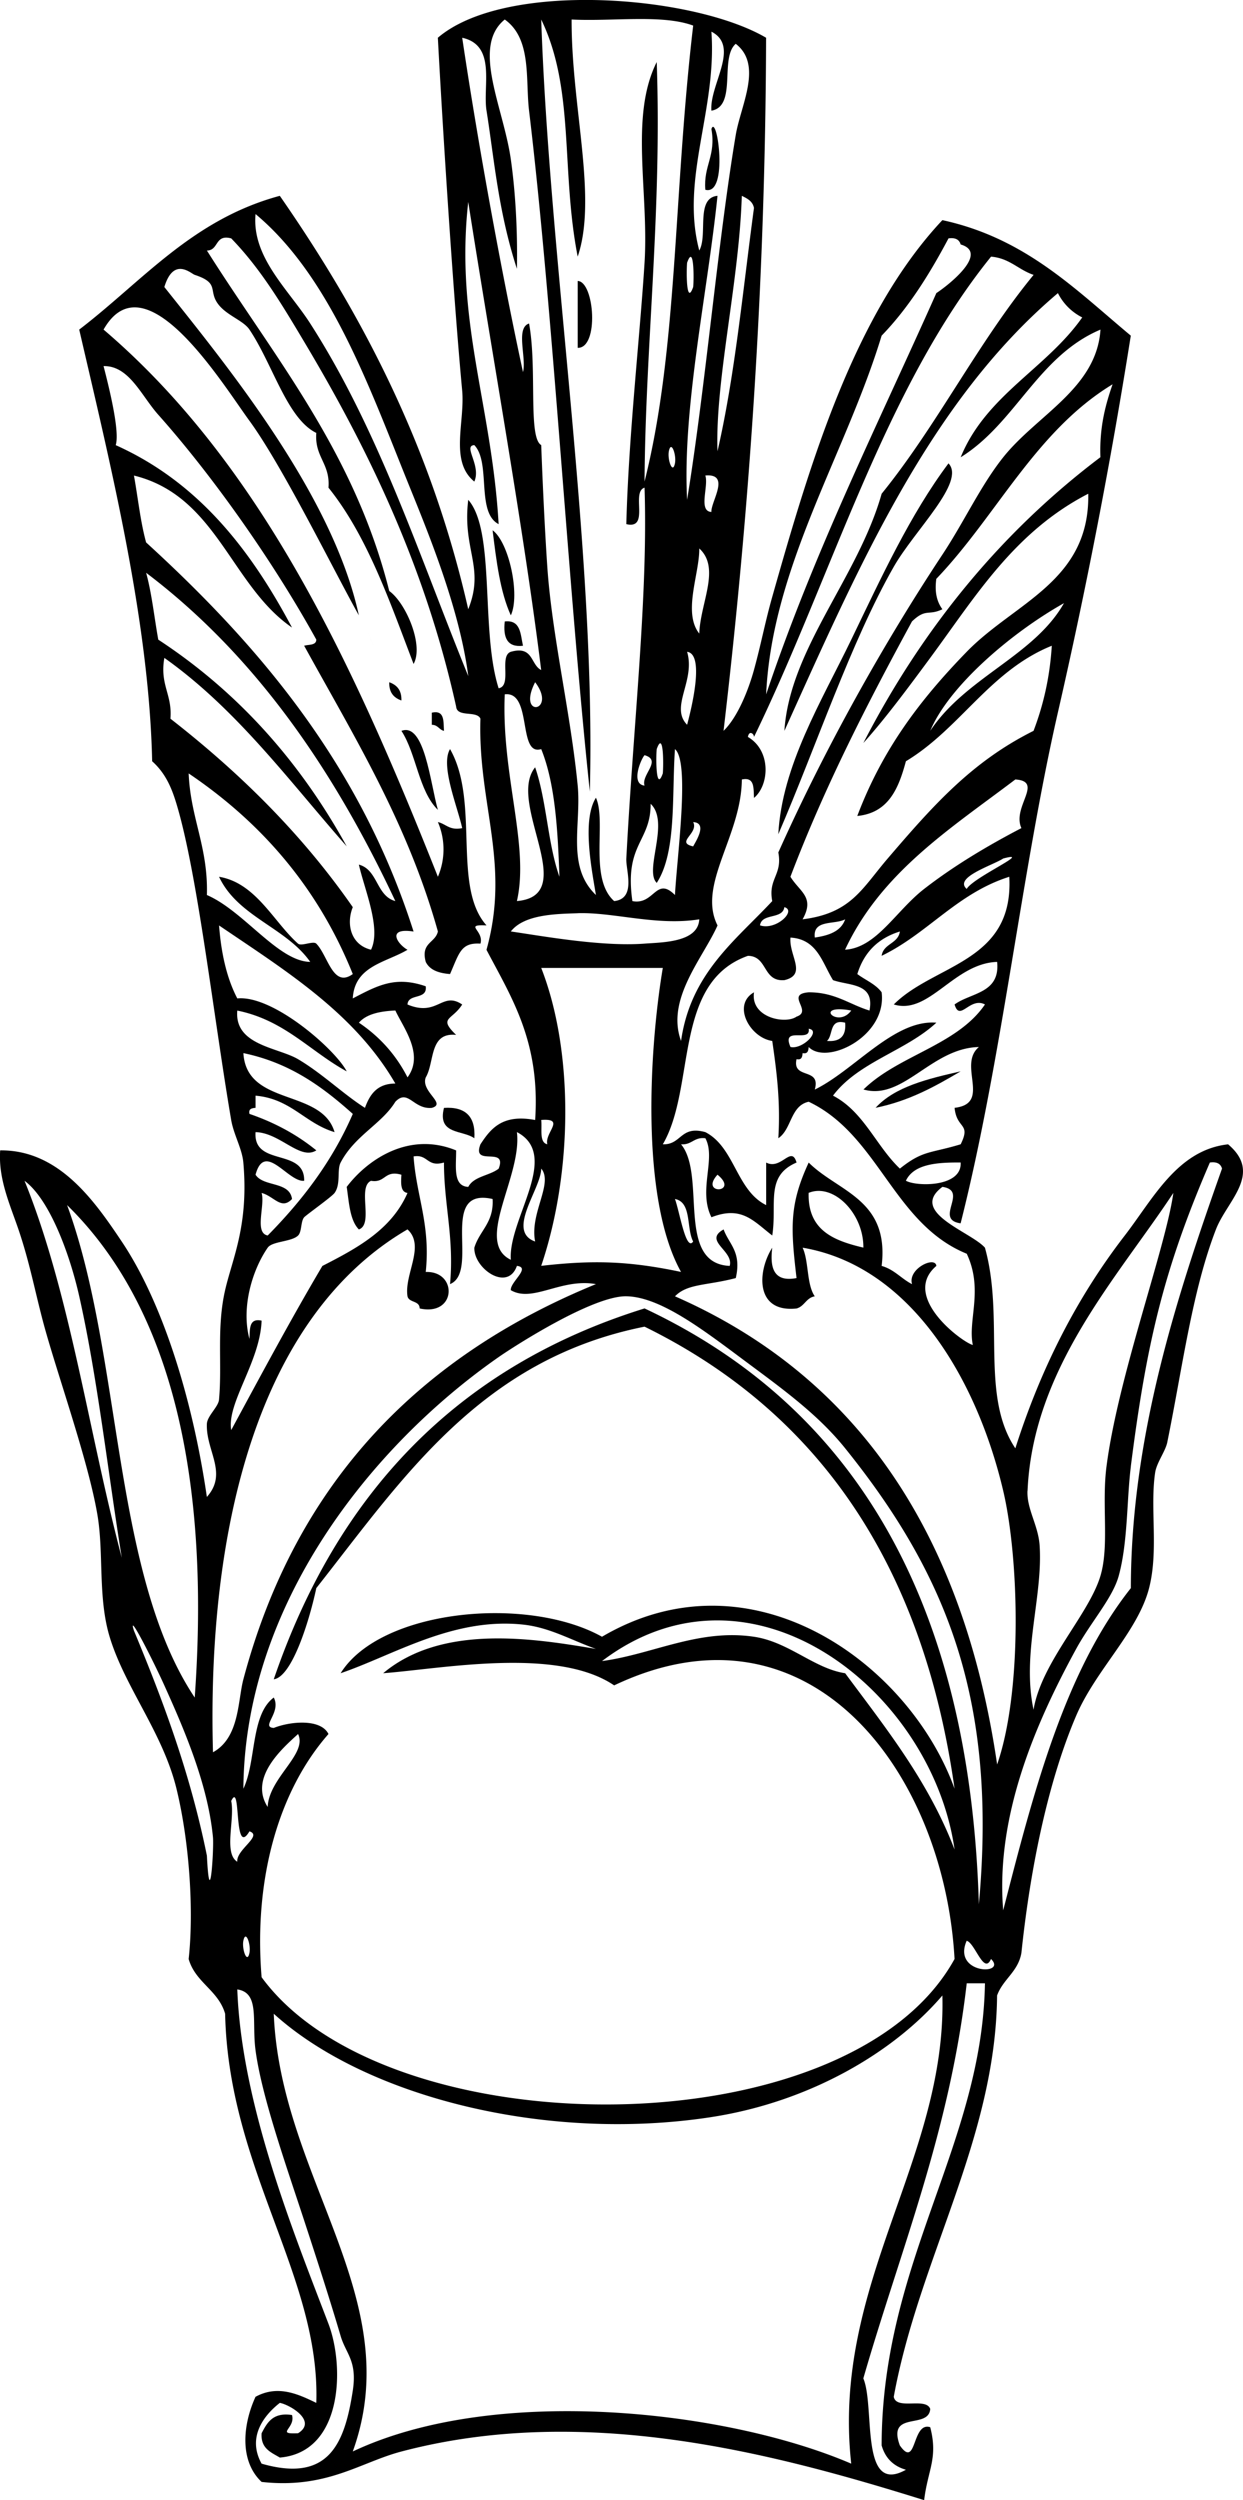 <svg xmlns="http://www.w3.org/2000/svg" viewBox="0 0 170.756 343.375"><path clip-rule="evenodd" d="M97.729 17.714c.78-2.254 2.407 9.218-.834 8.351-.277-3.34 1.49-4.636.834-8.351zM79.36 38.589c2.307.065 2.967 9.249 0 9.186v-9.186zM130.3 63.64c2.396 2.545-4.643 9.16-7.517 14.196-5.886 10.313-10.62 24.583-15.865 36.742.499-9.424 5.907-18.203 10.021-26.722 4.15-8.602 8.1-17.193 13.36-24.218zM67.669 72.826c2.262 1.651 3.81 8.9 2.505 11.691-1.478-3.254-1.985-7.478-2.505-11.691zM69.339 85.352c2.204-.254 2.154 1.742 2.505 3.34-2.199.251-2.74-1.157-2.505-3.34zM53.474 93.702c1.027.365 1.715 1.069 1.67 2.505-1.027-.364-1.715-1.069-1.67-2.505zM59.32 97.877c1.782-.39 1.59 1.193 1.67 2.505-.677-.158-.833-.837-1.67-.835v-1.668zM60.99 152.16c2.974-.192 4.365 1.2 4.175 4.174-1.611-1.17-5.112-.46-4.175-4.17z" fill-rule="evenodd"/><path clip-rule="evenodd" d="M129.46 163.01c-4.673 3.497 3.888 6.141 5.845 8.351 2.712 9.687-.671 20.317 4.177 27.556 3.508-11.02 8.454-20.701 15.031-29.226 3.896-5.051 7.229-11.752 14.195-12.527 4.802 4.052-.146 7.733-1.671 11.69-3.259 8.446-4.547 18.715-6.681 29.227-.255 1.257-1.464 2.793-1.67 4.177-.728 4.897.5 10.685-.834 15.865-1.541 5.975-7.315 11.204-10.021 17.535-3.752 8.772-6.256 20.525-7.517 32.566-.457 2.604-2.531 3.593-3.341 5.844-.181 19.685-10.691 35.993-14.194 55.112.353 1.876 4.432.022 5.01 1.67-.198 2.861-5.957.168-4.174 5.011 2.341 3.35 1.625-3.307 4.174-2.504 1.105 4.26-.341 5.86-.834 10.019-20.963-6.552-46.733-13.289-71.813-6.679-5.666 1.492-10.269 5.169-19.205 4.175-3.044-2.859-2.613-7.811-.835-11.691 3.083-1.686 5.891-.35 8.35.837.575-17.382-12.057-32.004-12.525-53.442-.933-3.243-4.077-4.273-5.01-7.517.723-6.548.126-16.003-1.67-23.38-1.877-7.709-7.09-13.941-9.185-20.876-1.625-5.374-.788-11.448-1.67-16.701-1.289-7.666-5.754-20.001-7.516-26.722-1.14-4.347-1.849-8.139-3.34-12.525-1.173-3.44-2.791-6.96-2.509-10.86 8.062-.088 12.95 6.925 16.7 12.525 5.646 8.43 9.749 21.698 11.691 35.073 2.925-3.264-.139-6.325 0-10.021.042-1.104 1.58-2.34 1.67-3.341.446-4.936-.349-9.838.835-15.031.995-4.359 3.267-8.886 2.505-17.535-.168-1.903-1.327-3.828-1.67-5.844-2.431-14.256-4.609-33.805-7.516-43.422-.633-2.095-1.461-4.166-3.34-5.845-.415-19.367-5.785-40.964-10.02-59.288 8.676-6.632 15.499-15.118 27.556-18.371 11.293 16.263 20.788 34.323 25.887 56.781 2.313-5.797-.837-8.124 0-15.031 3.768 4.303 1.658 17.98 4.175 25.886 1.875-.35.022-4.431 1.669-5.01 3.111-.884 2.696 1.758 4.175 2.505-2.376-19.203-6.729-43.263-10.02-64.296-1.832 16.375 3.239 27.933 4.175 44.256-3.12-1.612-1.024-8.44-3.34-10.854-1.601.093.981 2.795 0 5.009-3.427-2.79-1.264-8.17-1.67-12.525-1.197-12.82-2.631-35.156-3.34-48.432 9.236-7.891 35.068-5.873 45.092 0-.104 33.962-2.344 65.42-5.845 95.193 1.995-1.929 3.465-5.775 4.174-8.351.979-3.551 1.539-6.609 2.507-10.02 5.264-18.599 11.291-38.883 23.379-51.772 11.44 2.477 18.293 9.542 25.887 15.865a773.557 773.557 0 01-10.021 51.772c-4.965 21.708-7.679 47.672-13.358 70.144-3.73-.52 1.2-4.49-2.52-5.01zM71.845 51.11c.508-1.997-1.048-6.059.835-6.68 1.132 6.154-.165 15.674 1.67 16.701.196 5.333.502 11.798.835 16.7.645 9.495 3.215 20.13 4.175 30.062.52 5.373-1.584 11.113 2.505 15.03-.551-3.371-1.955-10.258 0-13.36 1.478 3.238-1.004 11.073 2.505 14.195 3.071-.332 1.585-4.235 1.67-5.845.984-18.69 2.992-36.037 2.504-50.937-1.898.606.769 5.78-2.504 5.01.301-12.025 1.891-26.022 2.504-35.907.606-9.743-2.064-20.113 1.673-27.556.721 20.633-1.56 39.048-1.673 57.618 4.597-18.293 3.941-39.388 6.681-62.626-4.269-1.575-11.146-.544-16.7-.835-.041 12.027 3.58 24.458.835 32.567-2.325-11.907-.375-22.97-5.011-32.567 1.135 33.594 7.534 72.791 6.681 106.05-2.946-27.602-5.067-66.169-8.351-93.524-.514-4.284.398-9.872-3.34-12.525-4.602 3.745-.188 12.003.835 19.206.776 5.461.917 11.141.835 15.03-2.576-7.931-3.125-15.149-4.174-21.711-.545-3.402 1.39-8.973-3.34-10.02 2.319 15.583 5.636 33.358 8.35 45.919zm24.216-16.701c1.212-2.128-.542-7.223 2.505-7.515-1.374 13.38-4.841 29.113-4.175 41.751 2.561-15.771 4.188-35.208 6.681-50.102.683-4.088 3.759-9.615 0-12.525-2.246 1.929.222 8.572-3.343 9.185-.284-3.573 3.991-8.812 0-10.854.777 10.798-4.287 20.196-1.666 30.06zm2.505 27.556c2.399-10.404 3.487-22.12 5.01-33.4-.176-.937-.927-1.301-1.67-1.67-.37 11.883-3.665 25.28-3.344 35.07zm-31.731 68.47c3.305-11.859-1.203-20.019-.835-31.731-.513-1.157-3.215-.125-3.34-1.67-4.388-19.828-12.513-36.081-20.877-50.099-3.063-5.136-5.987-10.045-10.02-14.195-2.278-.609-1.682 1.659-3.34 1.669 9.256 14.682 20.25 27.626 25.051 46.763 2.288 1.633 4.771 7.441 3.34 10.02-3.304-8.664-6.36-17.578-11.691-24.216.26-3.32-1.929-4.194-1.67-7.514-4.015-1.97-5.96-9.386-9.185-14.196-.814-1.214-2.979-1.892-4.175-3.34-1.631-1.977.232-2.998-3.34-4.175-.517-.169-2.901-2.538-4.176 1.67 8.887 11.158 23.148 28.622 26.721 45.093-3.561-6.383-10.493-20.512-15.03-26.721-3.796-5.198-14.351-22.522-20.041-12.528 21.78 18.581 34.463 46.257 45.928 75.152a9.54 9.54 0 000-7.514c1.129.262 1.594 1.188 3.34.834-.656-2.99-3.027-8.625-1.67-10.855 4.13 7.243.255 18.904 5.011 24.216-3.203-.151-.303.684-.835 2.505-2.69-.173-2.906 1.285-4.175 4.175-1.556-.115-2.791-.549-3.34-1.67-.716-2.665 1.314-2.583 1.67-4.176-4.203-15.003-11.561-26.85-18.372-39.246.648-.188 1.647-.024 1.67-.836-5.929-10.751-14.278-22.548-21.711-30.887-2.345-2.632-4.006-6.756-7.516-6.681.806 3.124 2.253 9.009 1.67 10.856 11.337 5.085 18.515 14.33 24.216 25.051-8.417-5.78-10.318-18.073-21.711-20.876.554 3.065.889 6.348 1.67 9.186 15.712 14.349 29.475 30.648 36.742 53.442-3.759-.582-2.23 1.717-.835 2.505-2.966 1.766-7.27 2.194-7.516 6.681 3.414-1.781 5.831-3.112 10.021-1.67.255 1.926-2.413.928-2.505 2.505 4.167 1.737 4.731-1.875 7.516 0-1.391 2.2-3.328 1.764-.835 4.175-3.73-.391-2.93 3.75-4.175 5.844-.715 1.948 2.92 3.598.835 4.177-2.542.235-3.248-2.676-5.011-.836-1.875 3.056-5.581 4.642-7.516 8.351-.531 1.02.058 2.949-.835 4.174-.383.527-3.904 3.028-4.175 3.34-.485.561-.303 1.986-.834 2.506-.898.875-3.553.769-4.175 1.67-2.113 3.051-3.666 8.206-2.505 12.524.079-1.312-.112-2.895 1.67-2.506-.206 5.654-4.805 11.322-4.175 15.031 4.103-7.587 8.18-15.201 12.525-22.546 4.789-2.448 9.493-4.981 11.691-10.021-.973-.14-.906-1.32-.835-2.504-2.36-.689-2.163 1.177-4.175.834-1.916.868.396 5.964-1.67 6.68-1.241-1.263-1.345-3.666-1.67-5.844 2.798-3.693 8.502-7.69 15.031-5.01.013 2.215-.463 4.916 1.67 5.01.759-1.467 2.925-1.528 4.175-2.506 1.227-3.175-3.733-.163-2.505-3.34 1.427-2.19 3.047-4.188 7.515-3.338.729-10.73-3.232-16.8-6.681-23.37zM20.073 78.666c.782 2.837 1.117 6.12 1.67 9.185 10.934 7.16 19.455 16.731 25.886 28.391-7.946-9.032-15.115-18.842-25.051-25.886-.653 3.715 1.112 5.011.835 8.351 9.542 7.438 18.092 15.865 25.051 25.886-.92 2.261-.315 5.159 2.505 5.845 1.428-2.927-.905-8.279-1.67-11.691 2.635.705 2.375 4.305 5.01 5.01-8.45-17.99-19.179-33.703-34.236-45.089zM42.618 44.43c9.479 14.759 14.974 31.901 21.712 48.432-1.229-9.541-5.764-20.305-8.351-26.721C50.655 52.935 45.301 37.912 35.104 29.4c-.536 5.932 4.494 10.327 7.514 15.03zM130.3 32.74c-2.606 4.91-5.489 9.542-9.188 13.36-4.924 16.23-15.056 31.703-15.864 49.267 6.569-19.594 15.322-37.006 23.382-55.112 1.577-1.026 7.326-5.511 3.34-6.679-.19-.652-.7-.973-1.67-.836zm-35.075 6.679c.111-1.097.127-6.041-.834-3.34-.11 1.099-.126 6.042.834 3.34zm8.355 70.146c-.079-1.313.111-2.896-1.67-2.505-.061 7.782-6.156 14.465-3.34 20.041-1.969 4.444-7.128 10.114-5.011 15.865 1.313-9.264 7.417-13.736 12.527-19.206-.593-3.096 1.426-3.583.834-6.68 6.54-14.592 14.554-28.832 22.545-40.916 3.006-4.546 5.244-9.46 8.352-13.361 4.642-5.825 12.83-9.464 13.36-17.535-8.605 3.642-11.649 12.845-19.205 17.535 3.458-8.51 11.761-12.176 16.699-19.206a7.517 7.517 0 01-3.341-3.34c-17.646 14.919-27.434 37.698-37.576 60.123.732-11.28 10.106-21.037 13.36-32.567 7.605-9.375 13.215-20.743 20.876-30.061-2.088-.693-3.279-2.287-5.845-2.504-14.676 18.168-21.826 43.862-32.566 65.967.003-.463-.676-.948-.834 0 3.22 1.89 2.95 6.6.84 8.37zM151.17 62.8c-.148-4.045.662-7.13 1.671-10.02-10.57 6.409-15.915 18.043-24.216 26.721-.267 1.936.133 3.206.833 4.176-1.938.932-2.234-.18-4.174 1.67-6.077 11.179-11.948 22.566-16.701 35.07 1.295 2.095 3.388 2.797 1.67 5.846 6.658-.832 8.125-4.187 11.691-8.351 6.282-7.335 11.582-13.312 20.039-17.535 1.304-3.43 2.23-7.234 2.506-11.69-8.52 3.449-12.572 11.365-20.041 15.865-1.004 3.729-2.373 7.09-6.681 7.516 3.424-9.05 8.493-15.821 15.031-22.547 6.626-6.814 16.925-9.677 16.701-21.711-10.168 5.239-15.48 14.099-21.712 22.546-2.999 4.066-6.246 8.438-9.185 11.691 8.15-15.802 18.93-28.958 32.57-39.255zm-58.449.835c.226-1.137-.518-3.259-.836-1.67-.226 1.138.518 3.26.836 1.67zm5.008 6.681c-.102-1.391 2.708-5.313-.834-5.01.481 1.468-1.01 4.906.834 5.01zm-1.668 16.701c.154-4.276 2.961-8.987 0-11.691.055 3.429-2.3 8.793 0 11.691zm31.729 13.358c4.887-7.369 14.259-10.277 18.372-17.536-7.31 4.108-15.83 11.437-18.37 17.536zm-33.399-.833c.653-2.434 2.412-9.714 0-10.021 1.173 3.998-2.409 7.557 0 10.021zm-20.876-5.845c-2.573 5.003 3.09 4.09 0 0zm-2.506 30.058c8.787-.759-1.464-13.453 2.505-18.37 1.58 4.543 1.729 10.519 3.34 15.03-.234-6.445-.583-12.777-2.505-17.535-3.26 1.04-1.188-7.995-5.01-7.516-.475 11.076 3.411 20.776 1.67 28.396zm3.341-24.213c1.102 6.453-.612-3.584 0 0zm16.701 6.683c.11-1.098.126-6.042-.834-3.34-.113 1.09-.127 6.04.834 3.34zm-.834 15.03c-1.768-1.719 1.847-8.341-.836-10.855.022 5.279-3.637 5.459-2.506 13.36 3.025.583 3.229-3.463 5.846-.835.308-5.522 2.068-18.3 0-20.041-.44 6.52.237 14.16-2.504 18.38zm-1.673-13.36c-.498-1.487 2.45-3.468 0-4.176-.478.51-1.953 3.96 0 4.18zm-47.595 21.71c.449.399 2.086-.426 2.504 0 1.606 1.635 2.275 6.153 5.01 4.175-4.789-11.911-12.578-20.824-22.546-27.556.253 6.149 2.697 10.107 2.505 16.7 5.067 2.18 9.789 9.126 14.195 9.186-3.328-4.745-9.95-6.195-12.525-11.691 5.07.84 7.493 6.2 10.857 9.19zm75.151.83c4.296-.26 6.968-5.333 10.856-8.351 4.222-3.275 8.871-6.007 13.359-8.351-1.336-2.896 3.137-6.418-.834-6.68-8.87 6.72-18.43 12.75-23.39 23.38zm-20.875-14.19c.244-.512 2.079-3.213 0-3.339.8 1.55-2.499 2.79 0 3.34zm42.585 1.67c-1.568.985-6.803 2.598-5.011 4.175.9-1.6 9.3-5.31 5.01-4.18zm-19.2 31.73c4.765-4.699 12.862-6.066 16.699-11.69-2.072-1.086-3.465 2.449-4.174 0 2.253-1.643 6.285-1.51 5.844-5.845-5.938.194-9.35 7.333-14.194 5.845 5.56-5.575 16.511-5.757 15.865-17.537-7.185 2.278-11.156 7.771-17.536 10.856.247-1.703 2.261-1.637 2.507-3.34-2.983.916-4.932 2.864-5.847 5.846 1.112.836 2.52 1.376 3.34 2.505.762 6.038-7.53 10.083-10.021 7.516-.047.508-.124.987-.834.833-.047.511-.124.99-.836.836-.626 2.852 3.395 1.06 2.506 4.174 5.436-2.645 10.923-9.666 16.702-9.185-4.186 3.887-10.74 5.403-14.197 10.021 4.217 2.186 5.902 6.9 9.187 10.019 3.171-2.54 4.167-2.07 8.351-3.34 1.462-2.957-.556-2.052-.836-5.008 5.118-.594.366-5.874 3.34-8.351-6.55.14-10.39 7.4-15.87 5.83zm-14.2-22.55c2.212.726 5.066-2.04 3.338-2.505-.23 1.72-3.11.78-3.34 2.5zm-25.05-1.67c-2.983.101-7.35.149-9.186 2.505 4.124.588 12.405 2.12 18.37 1.67 2.409-.182 7.363-.154 7.517-3.34-5.844.94-11.77-1-16.701-.84zm32.57 3.34c1.948-.279 3.599-.855 4.175-2.505-1.45.78-4.48-.02-4.17 2.51zm-78.496 15.87c.439 7.354 10.756 4.832 12.525 10.855-4.075-1.213-5.987-4.59-10.854-5.008v1.67c-.51.047-.989.124-.835.834 3.525 1.207 6.578 2.886 9.185 5.01-2.233 1.417-4.978-2.427-8.35-2.506-.337 4.791 6.772 2.136 6.679 6.681-2.187.25-5.42-5.508-6.679-.834 1.076 1.706 4.686.881 5.009 3.34-1.476 1.55-2.438-.364-4.174-.836.496 1.731-1.033 5.487.835 5.847 4.697-4.766 8.825-10.102 11.69-16.701-4.12-3.68-8.58-7.01-15.031-8.35zm7.515.84c3.293 1.941 6.232 4.809 9.185 6.681.667-1.84 1.677-3.336 4.175-3.34-5.615-9.695-15.102-15.516-24.216-21.712.295 3.88 1.072 7.278 2.505 10.021 4.953-.484 13.517 7.062 15.03 10.021-5.039-2.755-8.547-7.04-15.03-8.351-.431 4.78 5.592 5.05 8.351 6.68zm92.691 39.24c-.714-3.405 1.489-7.568-.834-12.524-10.089-4.106-12.089-16.304-21.712-20.876-2.522.54-2.33 3.792-4.174 5.011.312-5.044-.235-9.228-.834-13.361-3.045-.429-5.568-4.934-2.507-6.679-.504 3.506 4.344 4.424 5.845 3.339 2.289-.755-1.63-3.074 1.67-3.339 3.627-.009 5.575 1.662 8.351 2.505.748-3.809-2.746-3.378-5.01-4.175-1.489-2.406-2.161-5.633-5.845-5.845-.224 2.489 2.337 5.085-.836 5.845-3.013.229-2.265-3.303-5.009-3.34-10.339 3.659-7.105 17.996-11.69 25.885 2.592.088 2.382-2.626 5.844-1.67 4.041 2.086 4.249 8 8.352 10.021v-5.845c2.074 1.085 3.464-2.45 4.174 0-4.339 1.849-2.655 5.646-3.338 10.021-2.574-1.98-4.194-4.129-8.354-2.506-1.862-3.7.672-8.062-.834-10.854-1.579-.188-1.842.94-3.34.834 3.521 4.273-.771 16.359 6.681 16.701.595-2.084-3.675-3.431-.834-5.011.736 2.048 2.502 3.064 1.67 6.681-3.995 1.051-6.651.741-8.351 2.507 25.146 11.037 39.638 32.729 44.255 64.297 3.492-10.064 3.013-28.322.837-37.577-3.601-15.312-12.704-30.872-27.557-33.4.872 1.909.529 5.035 1.67 6.681-1.19.198-1.407 1.374-2.506 1.67-5.707.605-5.403-5.092-3.338-8.351-.351 2.854.251 4.757 3.338 4.174-.803-6.868-1.018-10.059 1.67-15.865 4.041 4.032 11.119 5.024 10.021 14.195 1.738.49 2.699 1.756 4.177 2.506-.628-2.117 3.189-3.919 3.341-2.506-4.96 4.22 3.62 10.54 5.01 10.86zm-59.29-10.86c7.188-.82 12.086-.662 19.206.836-5.673-10.154-4.303-31.084-2.504-41.752H74.35c4.495 11.49 4.321 28.16 0 40.91zm-25.051-33.4c2.83 1.903 5.082 4.382 6.681 7.514 2.331-3.148-.578-6.83-1.67-9.185-2.14.1-3.982.49-5.011 1.68zm67.641-1.67c-5.35-.96-1.84 2.55 0 0zm-3.34 4.18c1.821.151 2.655-.683 2.504-2.504-2.24-.58-1.61 1.72-2.5 2.5zm-5.01.83c1.627.393 4.27-2.249 2.504-2.506.33 2.01-3.8-.45-2.5 2.51zm-33.405 13.36c-.389-1.596 2.574-3.594-.835-3.338.142 1.25-.299 3.09.835 3.34zm-1.67 13.36c-.782-3.88 2.538-7.989.835-10.021-.027 2.82-4.859 8.6-.835 10.02zm-2.506-15.03c.741 6.104-5.891 15.101-.835 17.538-.396-5.56 6.936-14.33.835-17.54zm-12.525 19.21c4.406-.158 4.241 6.136-.835 5.011-.01-1.105-1.463-.764-1.67-1.67-.471-3.026 2.478-6.923 0-9.188-20.538 11.965-27.572 41.166-26.721 71.813 3.659-2.014 3.391-7.069 4.175-10.021 7.304-27.495 24.683-44.558 48.432-54.276-4.781-.854-8.67 2.593-11.691.834-.122-1.109 2.809-3.107.835-3.34-1.275 3.632-5.965.348-5.844-2.504.711-2.351 2.697-3.426 2.504-6.681-7.536-1.693-1.702 9.986-5.845 11.69.58-6.427-.835-10.856-.835-16.701-2.36.689-2.164-1.177-4.175-.836.379 5.48 2.355 9.35 1.67 15.88zm65.966-12.53c1.419.811 7.725.924 7.517-2.504-3.37-.03-6.44.24-7.52 2.5zm30.9 39.25c-.572 4.488-.396 10.419-1.67 15.031-.846 3.056-3.843 6.351-5.845 10.021-5.668 10.375-11.09 23.036-10.021 35.904 4.203-16.395 8.437-32.759 17.535-44.255.024-20.937 6.384-40.287 12.524-57.619-.183-.651-.698-.969-1.67-.834-6.35 14.71-8.71 24.83-10.86 41.75zm-138.62 12.53c-1.827-11.241-3.341-24.795-5.844-35.904-1.341-5.955-4.114-13.35-7.516-15.868 6.259 15.44 8.816 34.6 13.36 51.77zm81.834-52.61c-2.536 2.81 3.084 2.53 0 0zm12.524 2.5c-.146 5.16 3.463 6.559 7.517 7.517.04-4.73-4.14-8.91-7.52-7.52zm30.06 40.92c-.11 2.509 1.487 4.724 1.67 7.515.461 7.08-2.477 14.868-.836 22.545 1.085-6.552 7.585-13.028 9.187-18.369 1.241-4.143.158-9.778.834-15.031 1.592-12.366 8.134-30.03 9.185-37.577-7.63 11.58-19.29 24.02-20.03 40.92zm-45.925-34.24c-.96-1.822-.165-5.401-2.504-5.844.626 1.66 1.51 7.32 2.504 5.84zm-68.472 62.63c2.081-29.145-2.783-53.209-17.536-67.637 7.633 20.76 6.174 50.61 17.536 67.64zm107.72 28.39c2.543-27.913-4.318-45.161-18.371-62.627-3.609-4.488-8.222-7.876-13.359-11.69-5.862-4.355-11.898-9.102-16.701-9.185-4.603-.082-15.417 6.872-17.535 8.348-17.618 12.279-34.896 34.105-35.072 59.289 1.79-3.776.988-10.147 4.175-12.527 1.084 2.072-1.863 4.055 0 4.177 2.226-.897 6.448-1.313 7.515.834-6.862 7.806-10.292 19.938-9.185 33.402 17.299 23.622 80.729 23.793 95.193-2.506-1.436-25.758-19.936-50.335-46.762-37.575-7.883-5.355-23.84-2.258-31.731-1.67 8.169-6.859 20.942-4.73 29.226-3.34-3.508-1.257-6.374-2.954-10.021-3.341-9.626-1.023-17.809 4.215-25.051 6.681 5.461-8.773 25.641-10.732 35.907-5.011 20.565-12.084 42.221 3.639 48.432 20.876-4.357-30.993-18.876-51.824-42.588-63.463-22.503 4.495-33.193 20.803-45.091 35.907-.978 4.604-3.362 12.206-5.845 12.524 8.646-25.312 25.033-42.884 50.936-50.936 28.978 13.61 44.698 40.47 45.928 81.83zm-106.05-6.68c.411 8.186.975-1.01.835-2.504-.694-7.429-4.156-15.271-6.681-20.876-1.458-3.238-5.129-10.488-4.175-7.517 4.006 9.64 7.725 19.56 10.021 30.9zm75.157-30.06c4.789.71 8.259 4.364 12.525 5.011 5.566 7.515 11.406 14.758 15.031 24.216-3.114-21.854-27.934-41.428-48.432-25.886 6.95-.93 13.268-4.47 20.882-3.34zm-66.806 23.38c.171-4.027 5.509-7.264 4.175-10.021-2.2 2-6.763 6.01-4.175 10.02zm-5.01-.83c.523 2.538-1.069 7.191.835 8.351-.174-1.663 3.541-3.568 1.67-4.176-2.231 3.77-1.096-7.12-2.505-4.17zm2.505 20.87c.228-1.137-.517-3.262-.835-1.67-.227 1.14.516 3.26.835 1.67zm98.531-1.67c-2.038 4.635 5.637 4.757 3.34 2.504-.97 2.25-2.18-2.17-3.34-2.5zm-14.19 60.13c1.628 3.953-.538 16.104 5.845 12.525-1.733-.493-2.846-1.607-3.341-3.341.046-25.296 13.818-41.278 14.195-63.463h-2.504c-2.36 20.48-9.1 36.56-14.21 54.28zm-82.671 11.69c9.22 2.644 11.404-2.73 12.525-10.021.633-4.115-.949-5.062-1.67-7.517-1.322-4.497-3.115-10.091-5.01-15.865-2.543-7.756-5.844-17.092-6.679-23.38-.535-4.02.621-7.885-2.505-8.351.585 15.865 7.789 33.5 12.525 45.926 2.222 5.828 2 17.63-6.68 18.371-1.223-.726-2.647-1.249-2.505-3.34.763-1.465 1.553-2.902 4.174-2.504.533 1.821-2.366 2.655.836 2.504 2.657-1.649-1.046-3.885-2.505-4.174-2.233 1.75-4.511 4.74-2.506 8.35zm61.79-47.6c-22.912 3.525-47.68-2.896-60.12-14.195.916 22.611 18.424 39.159 10.855 60.122 19.662-9.279 51.466-5.632 68.473 1.671-2.728-24.79 13.102-41.756 12.524-64.3-6.6 7.73-18.11 14.6-31.731 16.7z" fill-rule="evenodd"/><path clip-rule="evenodd" d="M50.969 87.856c-1.997-4.848 2.981 7.241 0 0zM55.144 100.38c3.178-1.205 3.961 7.155 5.011 10.855-2.662-2.63-2.928-7.65-5.011-10.86zM131.97 147.14c-3.503 2.065-7.062 4.07-11.69 5.01 2.66-2.9 7.15-3.98 11.69-5.01z" fill-rule="evenodd"/></svg>